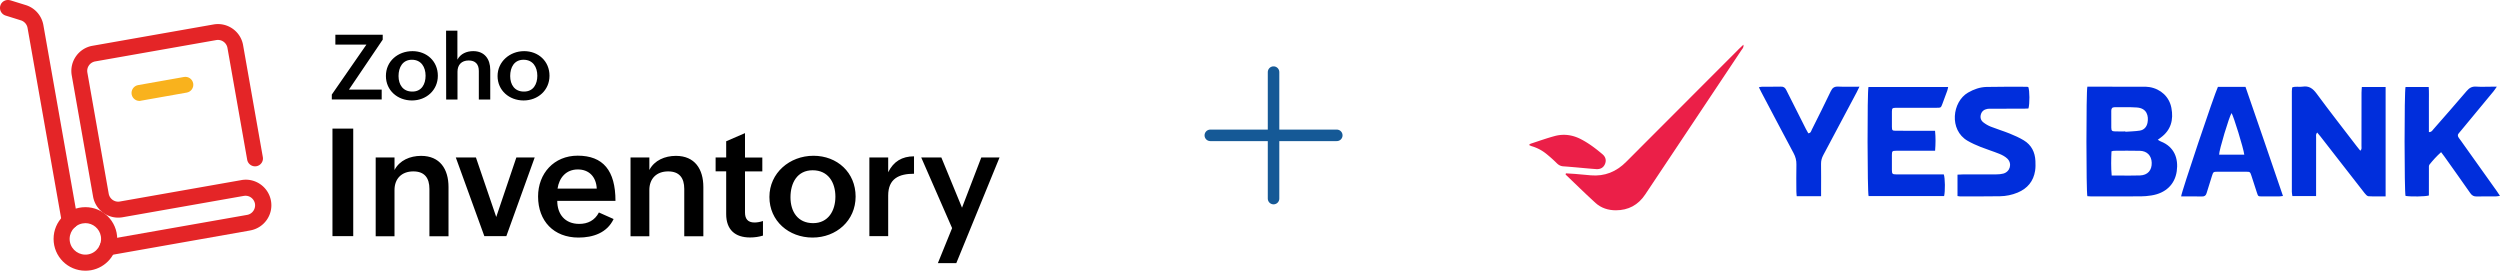 <svg id="uuid-05c04bcc-b0df-4059-a7bd-47a484edf2a4" xmlns="http://www.w3.org/2000/svg" viewBox="0 0 2171.08 235.08"><defs><style>.uuid-3883a927-7e2f-49aa-b8d2-aa64ec46d7e3{fill:#002edc}.uuid-b57a38ab-24c2-43ab-9770-9088fbfd6cb5{fill:#eb1f48}.uuid-7826d899-cf12-4e1b-a75b-19ef852dd010{fill:#e42527}.uuid-a1f939ec-5653-4b7e-80ba-f5702edab6f7{fill:none;stroke:#155996;stroke-linecap:round;stroke-linejoin:round;stroke-width:10px}</style></defs><g id="uuid-92e402b5-fa27-462f-ba9d-9d2e770a8982"><path d="M288.72 111.71h18.04v93.38h-18.04v-93.38zM326.27 136.74h16.34v10.89c4.39-8.45 13.57-12.27 23.08-12.27 16.42 0 23.81 11.54 23.81 27.06v42.75h-16.58v-41.12c0-9.59-4.31-15.2-13.98-15.2-10.24 0-16.34 6.42-16.34 16.17v40.15h-16.34v-68.43zM395.84 136.74h17.47l17.64 51.69 17.47-51.69h15.93l-24.63 68.35h-19.1l-24.79-68.35zM532.87 190.22c-5.69 12.03-17.88 16.09-30.48 16.09-21.54 0-35.11-14.39-35.11-35.68 0-19.99 13.82-35.44 34.38-35.44 22.11 0 32.83 12.92 32.83 39.26h-50.55c0 11.54 6.66 19.99 19.1 19.99 7.4 0 13.49-3.01 17.07-9.92l12.76 5.69zm-14.63-26.41c-.49-10.32-6.75-16.66-16.42-16.66-10.24 0-16.25 7.23-17.64 16.66h34.05zM547.58 136.74h16.34v10.89c4.39-8.45 13.57-12.27 23.08-12.27 16.42 0 23.81 11.54 23.81 27.06v42.75h-16.58v-41.12c0-9.59-4.31-15.2-13.98-15.2-10.24 0-16.34 6.42-16.34 16.17v40.15h-16.34v-68.43zM662.58 204.6c-3.49 1.06-7.15 1.63-11.22 1.63-13 0-20.72-6.75-20.72-20.32v-37.14h-9.18v-12.03h9.18v-14.06l16.34-7.07v21.21h15.04v12.03h-15.04v35.68c0 5.36 2.28 8.7 8.29 8.7 2.28 0 4.88-.49 7.31-1.3v12.68zM706.39 135.27c20.72 0 36.65 14.55 36.65 35.44s-16.74 35.6-37.39 35.6-37.47-14.39-37.47-35.27 17.64-35.76 38.2-35.76zm19.1 35.6c0-12.6-6.34-23-19.75-23s-19.26 10.97-19.26 23.49 6.42 22.43 19.67 22.43 19.34-10.97 19.34-22.92zM754.99 136.74h16.34v12.84c4.63-9.35 12.03-13.82 22.43-13.82v15.12c-13.17 0-22.43 4.31-22.43 18.94v35.27h-16.34v-68.35zM826.84 198.1l-26.82-61.36h17.47l17.96 43.64 16.74-43.64h15.85l-37.55 91.76h-16.01l12.35-30.4z"/><g><path d="M288.15 82.12l30.07-43.4h-26.98v-8.53h41.12v4.23l-29.34 43.4h28.45v8.53h-43.32v-4.23zM358.13 44.41c12.52 0 22.11 8.78 22.11 21.38s-10.08 21.46-22.51 21.46-22.59-8.7-22.59-21.21c-.08-13 10.57-21.62 23-21.62zm11.46 21.38c0-7.56-3.82-13.9-11.87-13.9s-11.62 6.58-11.62 14.14 3.9 13.49 11.87 13.49c8.21.08 11.62-6.5 11.62-13.74zM387.39 26.61h9.83V51.8c2.68-5.12 8.05-7.4 13.74-7.4 9.83 0 14.79 6.91 14.79 16.25v25.76h-9.92V61.62c0-5.93-3.09-9.1-8.78-9.1-6.34 0-9.75 3.9-9.75 9.75v24.14h-9.83l-.08-59.82zM455.09 44.41c12.52 0 22.11 8.78 22.11 21.38s-10.08 21.46-22.51 21.46-22.59-8.7-22.59-21.21 10.65-21.62 23-21.62zm11.54 21.38c0-7.56-3.82-13.9-11.95-13.9s-11.62 6.58-11.62 14.14 3.9 13.49 11.87 13.49c8.29.08 11.7-6.5 11.7-13.74z"/></g><g><path class="uuid-7826d899-cf12-4e1b-a75b-19ef852dd010" d="M60.5 198.91c-3.33 0-6.18-2.44-6.75-5.69L23.93 24.25a8.504 8.504 0 00-5.77-6.58L4.91 13.53C1.25 12.39-.78 8.57.28 4.91S5.24-.78 8.89.28h.16l13.33 4.14c7.96 2.44 13.82 9.18 15.28 17.31L67.49 190.7c.65 3.74-1.87 7.31-5.61 7.96-.57.24-.98.24-1.38.24zM93.34 221.91c-3.82 0-6.91-3.09-6.91-6.91 0-3.33 2.44-6.18 5.69-6.83l122.4-21.54c4.55-.73 7.64-5.12 6.91-9.67-.81-4.55-5.12-7.64-9.67-6.83h-.08l-105.17 18.53c-12.11 2.11-23.57-5.93-25.68-17.96L62.3 65.45c-2.11-12.03 5.93-23.57 17.96-25.68l105.17-18.53c12.11-2.11 23.57 5.93 25.68 17.96l17.15 97.28c.65 3.74-1.95 7.31-5.69 7.88-3.66.57-7.15-1.87-7.88-5.53l-17.15-97.2c-.81-4.55-5.12-7.64-9.75-6.83L82.7 53.33c-4.55.81-7.64 5.12-6.83 9.67L94.4 168.17c.81 4.55 5.12 7.64 9.67 6.83l105.17-18.53c12.03-2.36 23.65 5.53 26.01 17.56 2.36 12.03-5.53 23.65-17.56 26.01-.24.08-.49.08-.73.16l-122.4 21.62c-.41 0-.81.08-1.22.08z"/><path d="M121.13 87.65c-3.82 0-6.91-3.09-6.91-6.91 0-3.33 2.44-6.26 5.69-6.83l39.91-7.07c3.74-.65 7.31 1.87 7.96 5.61s-1.87 7.31-5.61 7.96l-39.91 7.07c-.33.16-.73.16-1.14.16z" fill="#f9b21d"/><path class="uuid-7826d899-cf12-4e1b-a75b-19ef852dd010" d="M74.08 235.08c-15.28 0-27.55-12.35-27.55-27.63s12.35-27.55 27.63-27.55 27.63 12.35 27.63 27.63c0 13.41-9.59 24.79-22.76 27.15-1.71.24-3.33.41-4.96.41zm.08-41.29c-.81 0-1.63.08-2.44.24-7.4 1.3-12.35 8.45-11.05 15.85s8.45 12.35 15.85 11.05 12.35-8.45 11.05-15.85c-1.14-6.5-6.83-11.3-13.41-11.3z"/></g><g><path class="uuid-a1f939ec-5653-4b7e-80ba-f5702edab6f7" d="M1105.99 62.62v109.84M1051.07 117.54h109.84"/></g><g><path class="uuid-3883a927-7e2f-49aa-b8d2-aa64ec46d7e3" d="M1812.73 75.29h4.22c14.57 0 29.14-.01 43.71.01 2.02 0 4.07 0 6.05.33 9.85 1.67 17.17 8.49 19 18.05 1.97 10.33-.35 19.28-9.24 25.8l-2.57 1.9c1.09.62 1.8 1.16 2.6 1.47 11.8 4.6 15.44 14.85 13.86 25.86-1.65 11.54-9.71 19.09-21.96 21.02-3.05.48-6.16.78-9.25.8-14.44.08-28.87.05-43.31.04-1.06 0-2.12-.13-3.11-.2-1.03-3.36-1.1-90.99 0-95.08zm20.96 56.17c-.31 6.83-.49 13.69.16 20.99h6.51c6.06-.01 12.13.14 18.18-.09 6.59-.25 10.3-4.51 10.08-11.09-.2-6.06-3.99-10.12-10.19-10.3-7.54-.22-15.09-.05-22.63-.03-.51 0-1.02.23-2.11.5zm12.03-17.32c0 .1.01.19.02.29 4.15-.3 8.33-.36 12.43-.98 3.84-.58 6.16-3.27 6.84-7.05.98-5.51-.36-12.44-9.33-13.05-6.43-.44-12.9-.18-19.36-.23-2.08-.02-2.83 1.19-2.83 3.09 0 4.84-.07 9.69.02 14.53.06 2.85.53 3.29 3.33 3.38 2.96.1 5.92.02 8.88.02zM2071.74 170.53c-5.25 0-10.09.17-14.9-.12-1.16-.07-2.43-1.52-3.29-2.62-7.92-10.07-15.77-20.2-23.63-30.32-4.88-6.28-9.76-12.57-14.66-18.84-.9-1.15-1.86-2.24-2.94-3.55-1.38 1.52-.93 3.05-.93 4.42-.04 15.38-.02 30.76-.02 46.14v4.65h-20.58c-.15-1.16-.47-2.43-.47-3.7-.03-29.14-.02-58.28 0-87.42 0-1.06.19-2.12.3-3.24 3-1.17 6.02-.2 8.88-.67 5.62-.93 9 1.51 12.31 6 11.51 15.64 23.5 30.93 35.31 46.35.81 1.06 1.68 2.08 2.64 3.25 1.54-1.3 1.02-2.87 1.02-4.21.04-15.38.02-30.76.04-46.14 0-1.58.18-3.16.28-4.97h20.65v94.99zM2089.06 75.55h20.11c.34 4.3.12 8.57.16 12.83.04 4.45 0 8.91 0 13.36v12.96c2.28.14 2.97-1.36 3.86-2.38 9.69-11.06 19.42-22.1 28.95-33.29 2.29-2.69 4.62-4.07 8.24-3.81 4.3.31 8.63.07 12.95.07h4.98c-1.33 1.88-2.06 3.07-2.94 4.13-9.36 11.34-18.75 22.66-28.13 33.99-.52.62-.98 1.3-1.56 1.86-1.53 1.49-1.56 2.94-.25 4.62 1.57 2.02 3 4.15 4.49 6.24 9.47 13.29 18.95 26.58 28.41 39.88.84 1.19 1.61 2.42 2.72 4.1-1.51.2-2.51.44-3.51.45-5.53.04-11.07-.11-16.59.07-2.6.09-4.22-.8-5.69-2.92-7.4-10.63-14.94-21.16-22.43-31.72-.84-1.18-1.75-2.32-2.9-3.85-3.89 3.48-7.11 7.05-10.1 10.8-.64.8-.49 2.32-.49 3.51-.04 6.48-.02 12.95-.02 19.43v3.88c-3.21.98-15.68 1.14-20.28.38-1.07-3.32-1.14-90.66 0-94.6zM1680.49 130.91h-14.3c-6.47 0-12.95-.03-19.42.02-3.48.03-3.74.29-3.79 3.63-.06 4.31-.05 8.63 0 12.94.04 3.56.37 3.93 3.97 3.95 12.14.04 24.27.02 36.41.02h4.7c1.15 3.17 1.29 14.61.26 18.82h-65.57c-1.1-3.26-1.25-90.46-.12-94.71h69.21c-.29 1.19-.44 2.23-.78 3.19-1.36 3.8-2.76 7.59-4.2 11.37-1.3 3.42-1.33 3.44-4.91 3.45-10.92.02-21.85 0-32.77 0-.94 0-1.89-.03-2.83.01-2.97.13-3.3.37-3.36 3.25-.08 4.45-.08 8.9 0 13.35.05 3.08.33 3.34 3.64 3.36 9.71.05 19.42.02 29.13.02h4.7c.58 5.91.5 11.34.04 17.31zM1926.1 75.43h23.96c10.87 31.44 21.71 62.92 32.55 94.77-1.54.17-2.44.36-3.35.37-4.99.03-9.98.04-14.96 0-3.21-.02-3.26-.05-4.28-3.11-1.61-4.85-3.13-9.74-4.73-14.6-1.18-3.58-1.24-3.7-4.72-3.72-8.36-.06-16.72-.06-25.07 0-3.3.03-3.46.21-4.51 3.47-1.61 5-3.21 10-4.69 15.04-.62 2.12-1.69 3.03-4.02 2.98-6.04-.15-12.08-.05-18.12-.05.12-3.34 28.81-88.6 31.95-95.14zm22.9 58.86c-.65-5.53-9.37-33.71-11.05-36.1-2.02 2.88-10.93 32.42-10.79 36.1H1949zM1699.96 170.25v-18.58c1.75-.08 3.2-.2 4.64-.2 9.71-.02 19.42.03 29.12-.04 2-.01 4.07-.16 5.99-.67 5.98-1.59 7.96-8.8 3.45-13.06-1.9-1.8-4.41-3.12-6.87-4.11-5.36-2.17-10.92-3.85-16.3-6-3.86-1.54-7.71-3.24-11.3-5.33-16.24-9.43-13.33-33.87.39-41.82 5-2.9 10.37-4.79 16.07-4.93 11.72-.29 23.46-.13 35.18-.15.39 0 .77.17 1.13.25 1.18 3.08 1.3 14.4.11 18.6-1.32.06-2.76.18-4.21.18-9.3.02-18.61 0-27.91.02-1.21 0-2.45-.06-3.63.17-2.69.51-4.71 1.93-5.54 4.7-.82 2.76-.1 5.23 2.04 6.93 1.98 1.56 4.25 2.89 6.59 3.81 5.38 2.13 10.95 3.78 16.32 5.95 4.23 1.71 8.45 3.58 12.34 5.94 6.6 4.01 9.72 10.28 10.05 17.91.12 2.82.16 5.7-.27 8.47-1.43 9.15-6.66 15.41-15.16 18.96-4.91 2.05-10.09 3.09-15.36 3.18-11.59.2-23.19.11-34.78.13-.52 0-1.04-.14-2.11-.3z"/><path class="uuid-b57a38ab-24c2-43ab-9770-9088fbfd6cb5" d="M1359.92 150.53c2.64.16 5.28.28 7.91.5 4.57.38 9.13.85 13.69 1.23 12.07 1.01 22.12-3.09 30.64-11.65 32.64-32.79 65.37-65.48 98.07-98.2 1.1-1.1 2.26-2.14 3.78-3.58.47 2.39-.82 3.41-1.58 4.54-14.86 22.34-29.76 44.66-44.65 66.98-13.02 19.52-26.04 39.04-39.05 58.56-6.08 9.13-14.64 13.73-25.55 13.71-6.53-.01-12.68-1.94-17.52-6.33-8.88-8.05-17.4-16.48-26.08-24.76.11-.34.22-.67.33-1.01z"/><path class="uuid-3883a927-7e2f-49aa-b8d2-aa64ec46d7e3" d="M1581.48 170.36h-21.16c-.11-1.47-.29-2.89-.3-4.31-.03-7.69-.14-15.38.04-23.07.09-3.63-.75-6.8-2.46-9.99-9.41-17.59-18.68-35.26-27.99-52.91-.68-1.29-1.31-2.61-2.15-4.3 1.18-.2 2.03-.46 2.89-.47 5.4-.04 10.8.08 16.19-.07 2.35-.07 3.64.8 4.67 2.88 5.63 11.35 11.38 22.64 17.11 33.95.66 1.3 1.42 2.54 2.07 3.7 2.28-.22 2.45-1.98 3.06-3.2 5.55-11.09 11.13-22.16 16.46-33.36 1.42-2.99 3.14-4.15 6.46-4 5.9.27 11.82.08 18.42.08-.96 1.96-1.6 3.39-2.33 4.76-9.67 18.22-19.32 36.45-29.05 54.63-1.31 2.45-2.01 4.87-1.96 7.68.13 7.69.04 15.38.04 23.07v4.92z"/><path class="uuid-b57a38ab-24c2-43ab-9770-9088fbfd6cb5" d="M1327.78 125.9c.74-.55 1.1-.99 1.55-1.13 6.9-2.24 13.74-4.7 20.74-6.6 7.83-2.12 15.47-1.08 22.72 2.64 6.87 3.53 12.98 8.16 18.84 13.13 2.8 2.38 3.45 5.31 2.26 8.34-1.24 3.14-3.9 4.86-7.74 4.58-6.71-.48-13.4-1.16-20.1-1.74-2.82-.24-5.63-.48-8.45-.67-2.25-.15-4-1.08-5.63-2.7-2.86-2.84-5.88-5.53-9.01-8.07a36.481 36.481 0 00-12.78-6.72c-.71-.21-1.37-.6-2.4-1.06z"/></g></g></svg>